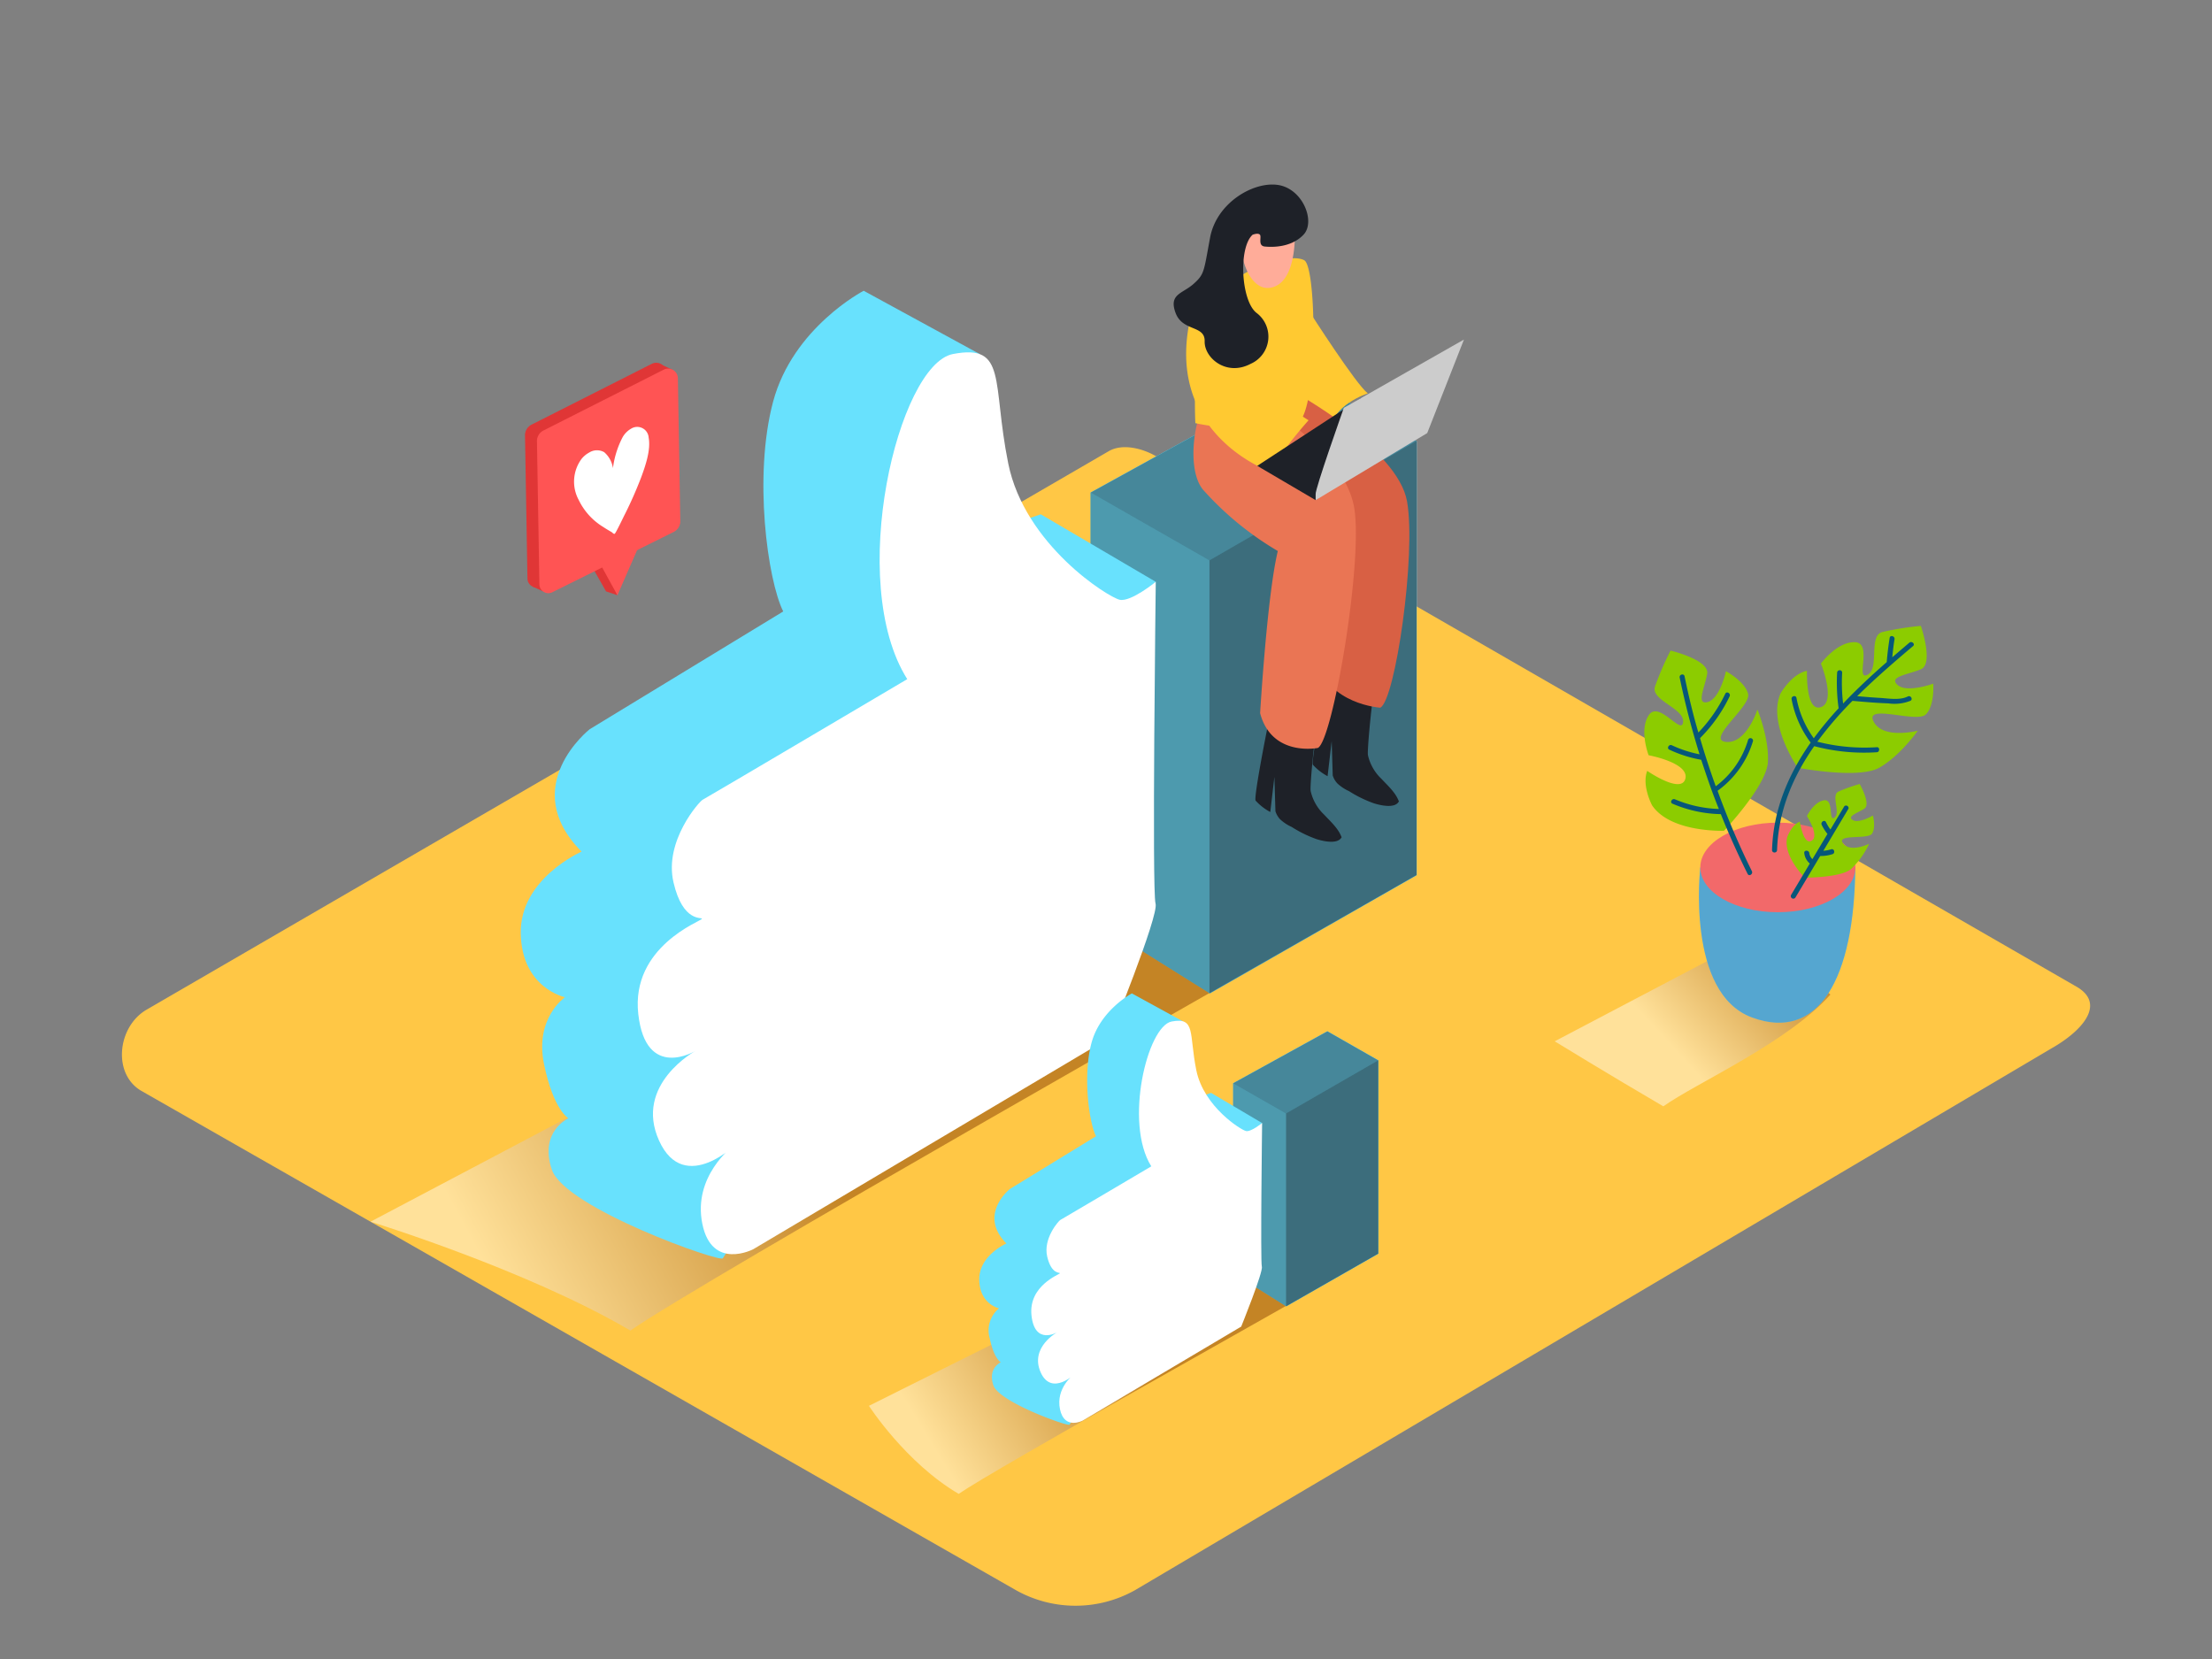 <?xml version="1.0" encoding="UTF-8"?> <svg xmlns="http://www.w3.org/2000/svg" xmlns:xlink="http://www.w3.org/1999/xlink" viewBox="0 0 400 300"><rect x="0" y="0" width="400" height="300" fill="#808080" stroke="none"/> <defs> <linearGradient id="linear-gradient" x1="144.76" y1="201.34" x2="88.98" y2="231.6" gradientUnits="userSpaceOnUse"> <stop offset="0" stop-color="#7f3500"></stop> <stop offset="0.04" stop-color="#843d0a"></stop> <stop offset="1" stop-color="#fff"></stop> </linearGradient> <linearGradient id="linear-gradient-2" x1="202.42" y1="240.88" x2="168.55" y2="261.58" xlink:href="#linear-gradient"></linearGradient> <linearGradient id="linear-gradient-3" x1="324.55" y1="167.2" x2="301.43" y2="188.42" gradientUnits="userSpaceOnUse"> <stop offset="0" stop-color="#7f3500"></stop> <stop offset="1" stop-color="#fff"></stop> </linearGradient> </defs> <title>ZZ</title> <g style="isolation:isolate"> <g id="Layer_2" data-name="Layer 2"> <path d="M205.27,287.54l165.77-98c5.28-3,9.8-7.83,4.66-11L209.33,82.67c-2.5-1.55-6.29-2.56-8.82-1.09l-174,101c-5.28,3.06-6.22,11.63-.94,14.69l157.86,90.12A22,22,0,0,0,205.27,287.54Z" fill="#ffc745"></path> <path d="M252.25,160.45l-45.62-13.23L67,220.92s28.18,8.64,47,19.69C126,232.15,227.59,174.54,252.25,160.45Z" opacity="0.46" fill="url(#linear-gradient)" style="mix-blend-mode:multiply"></path> <path d="M245.15,229l-24.59-6.46-63.43,31.68s6.63,10.29,16.23,15.92C179.46,265.88,232.59,236.23,245.15,229Z" opacity="0.46" fill="url(#linear-gradient-2)" style="mix-blend-mode:multiply"></path> <polygon points="256.18 158.25 256.18 79.75 235.49 67.96 197.2 89.08 197.2 166.12 218.78 179.64 256.18 158.25" fill="#68e1fd"></polygon> <polygon points="256.18 79.8 218.71 101.37 218.71 179.64 256.18 158.26 256.18 79.8" fill="#68e1fd"></polygon> <polygon points="218.71 101.37 197.2 89.08 235.49 67.96 256.18 79.8 218.71 101.37" fill="#68e1fd"></polygon> <polygon points="256.17 158.27 256.17 79.76 235.49 67.97 197.2 89.09 197.2 166.13 218.78 179.65 256.17 158.27" fill="#1e2128" opacity="0.37"></polygon> <polygon points="256.17 79.75 218.71 101.33 218.71 179.59 256.17 158.21 256.17 79.75" fill="#1e2128" opacity="0.37"></polygon> <polygon points="218.71 101.34 197.21 89.05 235.5 67.92 256.18 79.76 218.71 101.34" fill="#1e2128" opacity="0.15"></polygon> <path d="M209,105.21,188.2,93,184,94.45,177.12,64,156.18,52.58S143.39,59.2,139.8,72.64s-1,32.25,1.83,37.93l-35,21.3S93.47,142.22,105.17,154c0,0-11.18,4.87-11,14.79s8,11.54,8,11.54-5.52,3.75-3.79,12.11,4.42,9.78,4.42,9.78-5.36,2.37-3,9.31,30.79,16.94,30.92,16" fill="#68e1fd"></path> <path d="M209,105.21s-4.47,3.66-6.5,3.25-17.2-9.89-20.18-24.66-.14-21.67-10-19.78-19.37,41.18-8.26,58.79c0,0-36.44,21.54-37,21.81s-7,7.44-5.28,14.9,5.28,6.24,5.15,6.64-12.87,5-11.51,17.2S125.82,190,125.82,190s-11.24,6.1-6.64,16.26,14.5.18,13.82.63-7.72,5.87-6,14.4,9.21,4.61,9.21,4.61l64.37-38.2s9.05-22.21,8.38-24.31S209,105.21,209,105.21Z" fill="#fff"></path> <polyline points="111.65 107.64 109.59 106.94 106.85 102.1 109.64 101.8" fill="#e03636"></polyline> <path d="M94.94,78.81l.44,25.81a1.62,1.62,0,0,0,2.35,1.43l21.94-10.9a2.15,2.15,0,0,0,1.19-2l-.44-25.82a1.76,1.76,0,0,0-2.55-1.54l-21.75,11A2.15,2.15,0,0,0,94.94,78.81Z" fill="#e03636"></path> <polygon points="121.62 66.87 119.08 65.69 119.08 67.63 121.62 66.87" fill="#e03636"></polygon> <polygon points="98.18 106.93 96.33 106.08 97.68 105.19 98.18 106.93" fill="#e03636"></polygon> <path d="M97.1,79.85l.44,25.81a1.62,1.62,0,0,0,2.35,1.43l21.94-10.9a2.15,2.15,0,0,0,1.19-2l-.44-25.82A1.76,1.76,0,0,0,120,66.86l-21.75,11A2.15,2.15,0,0,0,97.1,79.85Z" fill="#ff5454"></path> <polyline points="116.16 97.3 111.65 107.64 107.67 100.39" fill="#ff5454"></polyline> <path d="M114.14,77.51a2.07,2.07,0,0,1,3.16,1.64c.39,2.12-.49,4.82-1.33,7.1a72.75,72.75,0,0,1-3.1,7c-.11.21-1.52,3.17-1.71,3.27s-.43-.23-.59-.32c-.49-.28-1-.58-1.46-.89a11.61,11.61,0,0,1-4.47-4.92,6.93,6.93,0,0,1,.51-7.39,4.49,4.49,0,0,1,1.37-1.15,2.64,2.64,0,0,1,2.74-.08,4.73,4.73,0,0,1,1.58,2.88,16.52,16.52,0,0,1,1.74-5.57A4.1,4.1,0,0,1,114.14,77.51Z" fill="#fff"></path> <path d="M242.54,151.25c-.58-1.49-2-2.76-3.08-3.92a8.46,8.46,0,0,1-2.45-4.28c-.19-.86.88-11.55,1.14-11.5-2.68-.57-6.75-1.74-8.1-4.16-1.09,5.12-3.34,16.74-3,17.38a9.93,9.93,0,0,0,2.66,2.07l.74-6.35.19,6.22a3.85,3.85,0,0,0,.82,1.42,7.71,7.71,0,0,0,2.12,1.41,21.91,21.91,0,0,0,4.52,2.21c1.13.35,3.8,1,4.51-.36Z" fill="#1e2128"></path> <path d="M252.9,144.77c-.58-1.49-2-2.76-3.08-3.92a8.46,8.46,0,0,1-2.45-4.28c-.19-.86.88-11.55,1.14-11.5-2.68-.57-6.75-1.74-8.1-4.16-1.09,5.12-3.34,16.74-3,17.38a9.93,9.93,0,0,0,2.66,2.07l.74-6.35.19,6.22a3.85,3.85,0,0,0,.82,1.42,7.71,7.71,0,0,0,2.12,1.41,21.91,21.91,0,0,0,4.52,2.21c1.13.35,3.8,1,4.51-.36Z" fill="#1e2128"></path> <path d="M236.89,56.51s8.31,13,10.46,14.63c0,0-6.63,2.07-6.92,7.06,0,0-7.62-4.67-9.25-7.2S236.89,56.51,236.89,56.51Z" fill="#ffc931"></path> <path d="M233.86,70.8s18.89,10.25,20.58,19.87-2.13,36-4.84,37.3c0,0-9.41-.57-11.51-8.54,0,0,1.53-11.84,3.45-19.77,0,0-10.41-1.94-16-8.57-3.35-4-2.26-19.8.39-21.16S234.27,61.23,233.86,70.8Z" fill="#d86044"></path> <path d="M230,74.19s13.18,7.94,14.87,17.56-3.85,42.17-6.56,43.5c0,0-8.33,1.69-10.44-6.28,0,0,1.27-21.4,3.2-29.33a56.33,56.33,0,0,1-13.51-11.07c-3.35-4-1.31-15.23,1.34-16.59S230.37,64.61,230,74.19Z" fill="#ea7554"></path> <path d="M216.16,76.52s-.95-16.85,3.63-22.66,13.73-8.14,16.07-6.79,2.48,28.69-1.44,29.45A44.37,44.37,0,0,1,216.16,76.52Z" fill="#ffc931"></path> <path d="M224.9,56.47c-.11.38-1.89,8.67,3.37,13.23A60.31,60.31,0,0,0,236.63,76s-6.61,7.35-6.39,9.5c0,0-20.59-6.73-14.68-29.26" fill="#ffc931"></path> <path d="M234.06,39.62s1.09,10.5-3.67,12.24c-3.47,1.26-5.45-3.26-5.79-6a9.09,9.09,0,0,1,4-8.26C230.86,36,233.73,36.42,234.06,39.62Z" fill="#ffac99"></path> <path d="M226.51,42.45s1-.4,1.33,0-.43,2,.87,2.13,4.77.22,7-2.13-.1-8.31-4.58-9S220,36.69,218.83,42.93s-1,6.62-3,8.41-4.52,1.81-3.25,5.24,5.34,2.16,5.26,5.14,3.9,6.39,8.3,4.08a5.37,5.37,0,0,0,1.08-9.22C224.42,54.42,223.9,44.8,226.51,42.45Z" fill="#1e2128"></path> <polyline points="237.91 90.44 227.35 84.24 246.14 71.97 256.12 75.92" fill="#1e2128"></polyline> <path d="M237.91,89.38c-.17-.79,5.1-15.63,5.1-15.63L264.73,61.4l-6.64,16.91L237.91,90.44Z" fill="#ccc"></path> <polygon points="249.24 226.71 249.24 191.74 240.03 186.49 222.98 195.9 222.98 230.21 232.59 236.23 249.24 226.71" fill="#68e1fd"></polygon> <polygon points="249.24 191.76 232.56 201.37 232.56 236.23 249.24 226.71 249.24 191.76" fill="#68e1fd"></polygon> <polygon points="232.56 201.37 222.98 195.9 240.03 186.49 249.24 191.76 232.56 201.37" fill="#68e1fd"></polygon> <polygon points="249.24 226.71 249.24 191.75 240.03 186.5 222.98 195.9 222.98 230.21 232.59 236.24 249.24 226.71" fill="#1e2128" opacity="0.37"></polygon> <polygon points="249.24 191.74 232.56 201.35 232.56 236.21 249.24 226.69 249.24 191.74" fill="#1e2128" opacity="0.37"></polygon> <polygon points="232.56 201.36 222.98 195.88 240.03 186.47 249.24 191.75 232.56 201.36" fill="#1e2128" opacity="0.15"></polygon> <path d="M228.23,203.08,219,197.63l-1.88.66L214,184.74l-9.32-5.1s-5.7,3-7.3,8.94-.45,14.36.81,16.89L182.63,215s-5.85,4.61-.64,9.86c0,0-5,2.17-4.91,6.59s3.58,5.14,3.58,5.14a5.14,5.14,0,0,0-1.69,5.4c.77,3.72,2,4.36,2,4.36s-2.39,1.05-1.34,4.15,13.71,7.55,13.77,7.12" fill="#68e1fd"></path> <path d="M228.23,203.08s-2,1.63-2.9,1.45-7.66-4.4-9-11-.06-9.65-4.46-8.81-8.63,18.34-3.68,26.19c0,0-16.23,9.59-16.47,9.71s-3.14,3.31-2.35,6.63,2.35,2.78,2.29,3-5.73,2.23-5.13,7.66,4.65,3,4.65,3-5,2.72-3,7.24,6.46.08,6.15.28-3.44,2.61-2.65,6.41,4.1,2.05,4.1,2.05l28.67-17s4-9.89,3.73-10.83S228.23,203.08,228.23,203.08Z" fill="#fff"></path> <path d="M331,179.85l-13.4-10.72-36.46,19.17s10,6.13,19.64,11.76C306.85,195.76,323.07,188.67,331,179.85Z" opacity="0.46" fill="url(#linear-gradient-3)" style="mix-blend-mode:multiply"></path> <path d="M307.47,156.86s-2.65,22.74,9.38,27.14,18.47-7,18.65-27.14" fill="#68e1fd"></path> <path d="M307.47,156.86s-2.65,22.74,9.38,27.14,18.47-7,18.65-27.14" fill="#2e2e75" opacity="0.33"></path> <ellipse cx="321.49" cy="156.86" rx="14.02" ry="8.1" fill="#f2696a"></ellipse> <path d="M325.08,138.83s-5.5-7.94-3.1-13.44c0,0,2-3.53,4.78-4.09,0,0-.28,7.53,2.52,6.57s0-7.88,0-7.88,2.94-4,6.17-3.86,0,7,2.24,5.9.14-7,2.66-7.73a53,53,0,0,1,7-1.12s2.38,6.87,0,7.85-5.89,1.32-4.21,2.83,6.45-.23,6.45-.23.3,3.87-1.32,5.54-11.16-2-9.47,1.3,8,1.66,8,1.66-3.22,4.61-7,6.71S325.08,138.83,325.08,138.83Z" fill="#8ccc00"></path> <path d="M326.37,158.71s-4-3.92-3.19-7.3c0,0,.75-2.21,2.28-2.83,0,0,.64,4.31,2.13,3.46s-.84-4.47-.84-4.47,1.25-2.58,3.09-2.85.75,4,1.9,3.11-.67-4,.69-4.68a30.6,30.6,0,0,1,3.86-1.38s2.09,3.65.84,4.46-3.2,1.38-2.09,2.06,3.64-.82,3.64-.82.58,2.16-.16,3.28-6.55,0-5.24,1.75,4.71.09,4.71.09a14.92,14.92,0,0,1-3.26,4.56C332.8,158.74,326.37,158.71,326.37,158.71Z" fill="#8ccc00"></path> <path d="M311.75,150.23s-9.66.37-13-4.6c0,0-1.91-3.57-.88-6.23,0,0,6.2,4.28,6.9,1.4s-6.65-4.23-6.65-4.23-1.78-4.63.06-7.28,5.94,3.78,6.18,1.28-5.86-3.9-5.09-6.4a53,53,0,0,1,2.82-6.52s7.08,1.68,6.62,4.22-2.05,5.67.13,5.07,3.27-5.56,3.27-5.56,3.42,1.83,4,4.09-7.7,8.32-4,8.69,5.69-5.85,5.69-5.85,2.15,5.2,1.89,9.52S311.75,150.23,311.75,150.23Z" fill="#8ccc00"></path> <path d="M345.27,116.22q-1.53,1.3-3.09,2.64c.11-1.09.23-2.18.41-3.27.09-.57-.79-.82-.88-.24q-.35,2.18-.53,4.38c-2.71,2.37-5.39,4.86-7.89,7.49a32.57,32.57,0,0,1-.17-5.58c0-.59-.88-.58-.91,0a33.5,33.5,0,0,0,.27,6.44,63.12,63.12,0,0,0-4.49,5.42,18.08,18.08,0,0,1-3.13-7.29c-.11-.58-1-.33-.88.24a18.7,18.7,0,0,0,3.37,7.73.46.46,0,0,0,.09.08c-4,5.69-6.77,12.07-7,19.46,0,.59.89.59.91,0,.23-7.12,2.87-13.28,6.72-18.79a35.19,35.19,0,0,0,11.3,1.1c.58,0,.59-1,0-.91a34.48,34.48,0,0,1-10.74-1,66.19,66.19,0,0,1,6.35-7.38l.08,0c2.13.19,4.26.38,6.4.45a7.8,7.8,0,0,0,4-.46c.52-.26.06-1.05-.46-.79-1.47.74-3.53.35-5.11.26-1.35-.08-2.7-.19-4.05-.31,3.25-3.22,6.74-6.22,10.11-9.07C346.37,116.48,345.72,115.84,345.27,116.22Z" fill="#06577a"></path> <path d="M317,134a.46.46,0,0,0-.88-.24,16.16,16.16,0,0,1-5.86,8.42q-1.55-4.3-2.84-8.7a27.26,27.26,0,0,0,5.35-7.56c.25-.53-.53-1-.79-.46a26.55,26.55,0,0,1-4.86,7c-1-3.36-1.79-6.75-2.5-10.17-.12-.57-1-.33-.88.24q1.45,7,3.59,13.87a21.4,21.4,0,0,1-5-1.63c-.53-.25-1,.54-.46.79a22.39,22.39,0,0,0,5.76,1.83h0c1,3,2,6,3.2,8.9a22.06,22.06,0,0,1-7.94-1.75c-.53-.23-1,.56-.46.79a23.27,23.27,0,0,0,8.75,1.89q2.2,5.49,4.84,10.8c.26.53,1,.06.79-.46A142.41,142.41,0,0,1,310.59,143h0A17.16,17.16,0,0,0,317,134Z" fill="#06577a"></path> <path d="M333.52,145.78,331,150a7.87,7.87,0,0,1-.8-1.32c-.25-.53-1-.07-.79.46a8.7,8.7,0,0,0,1.05,1.66l0,0-2.72,4.56a1.86,1.86,0,0,1-.56-1.09c-.07-.58-1-.58-.91,0a2.87,2.87,0,0,0,1,1.88l-3.4,5.71a.46.46,0,0,0,.79.46l4.49-7.53a6.82,6.82,0,0,0,2.22-.33c.56-.18.32-1.06-.24-.88a6.07,6.07,0,0,1-1.41.27l4.55-7.63A.46.46,0,0,0,333.52,145.78Z" fill="#06577a"></path> </g> </g> </svg> 